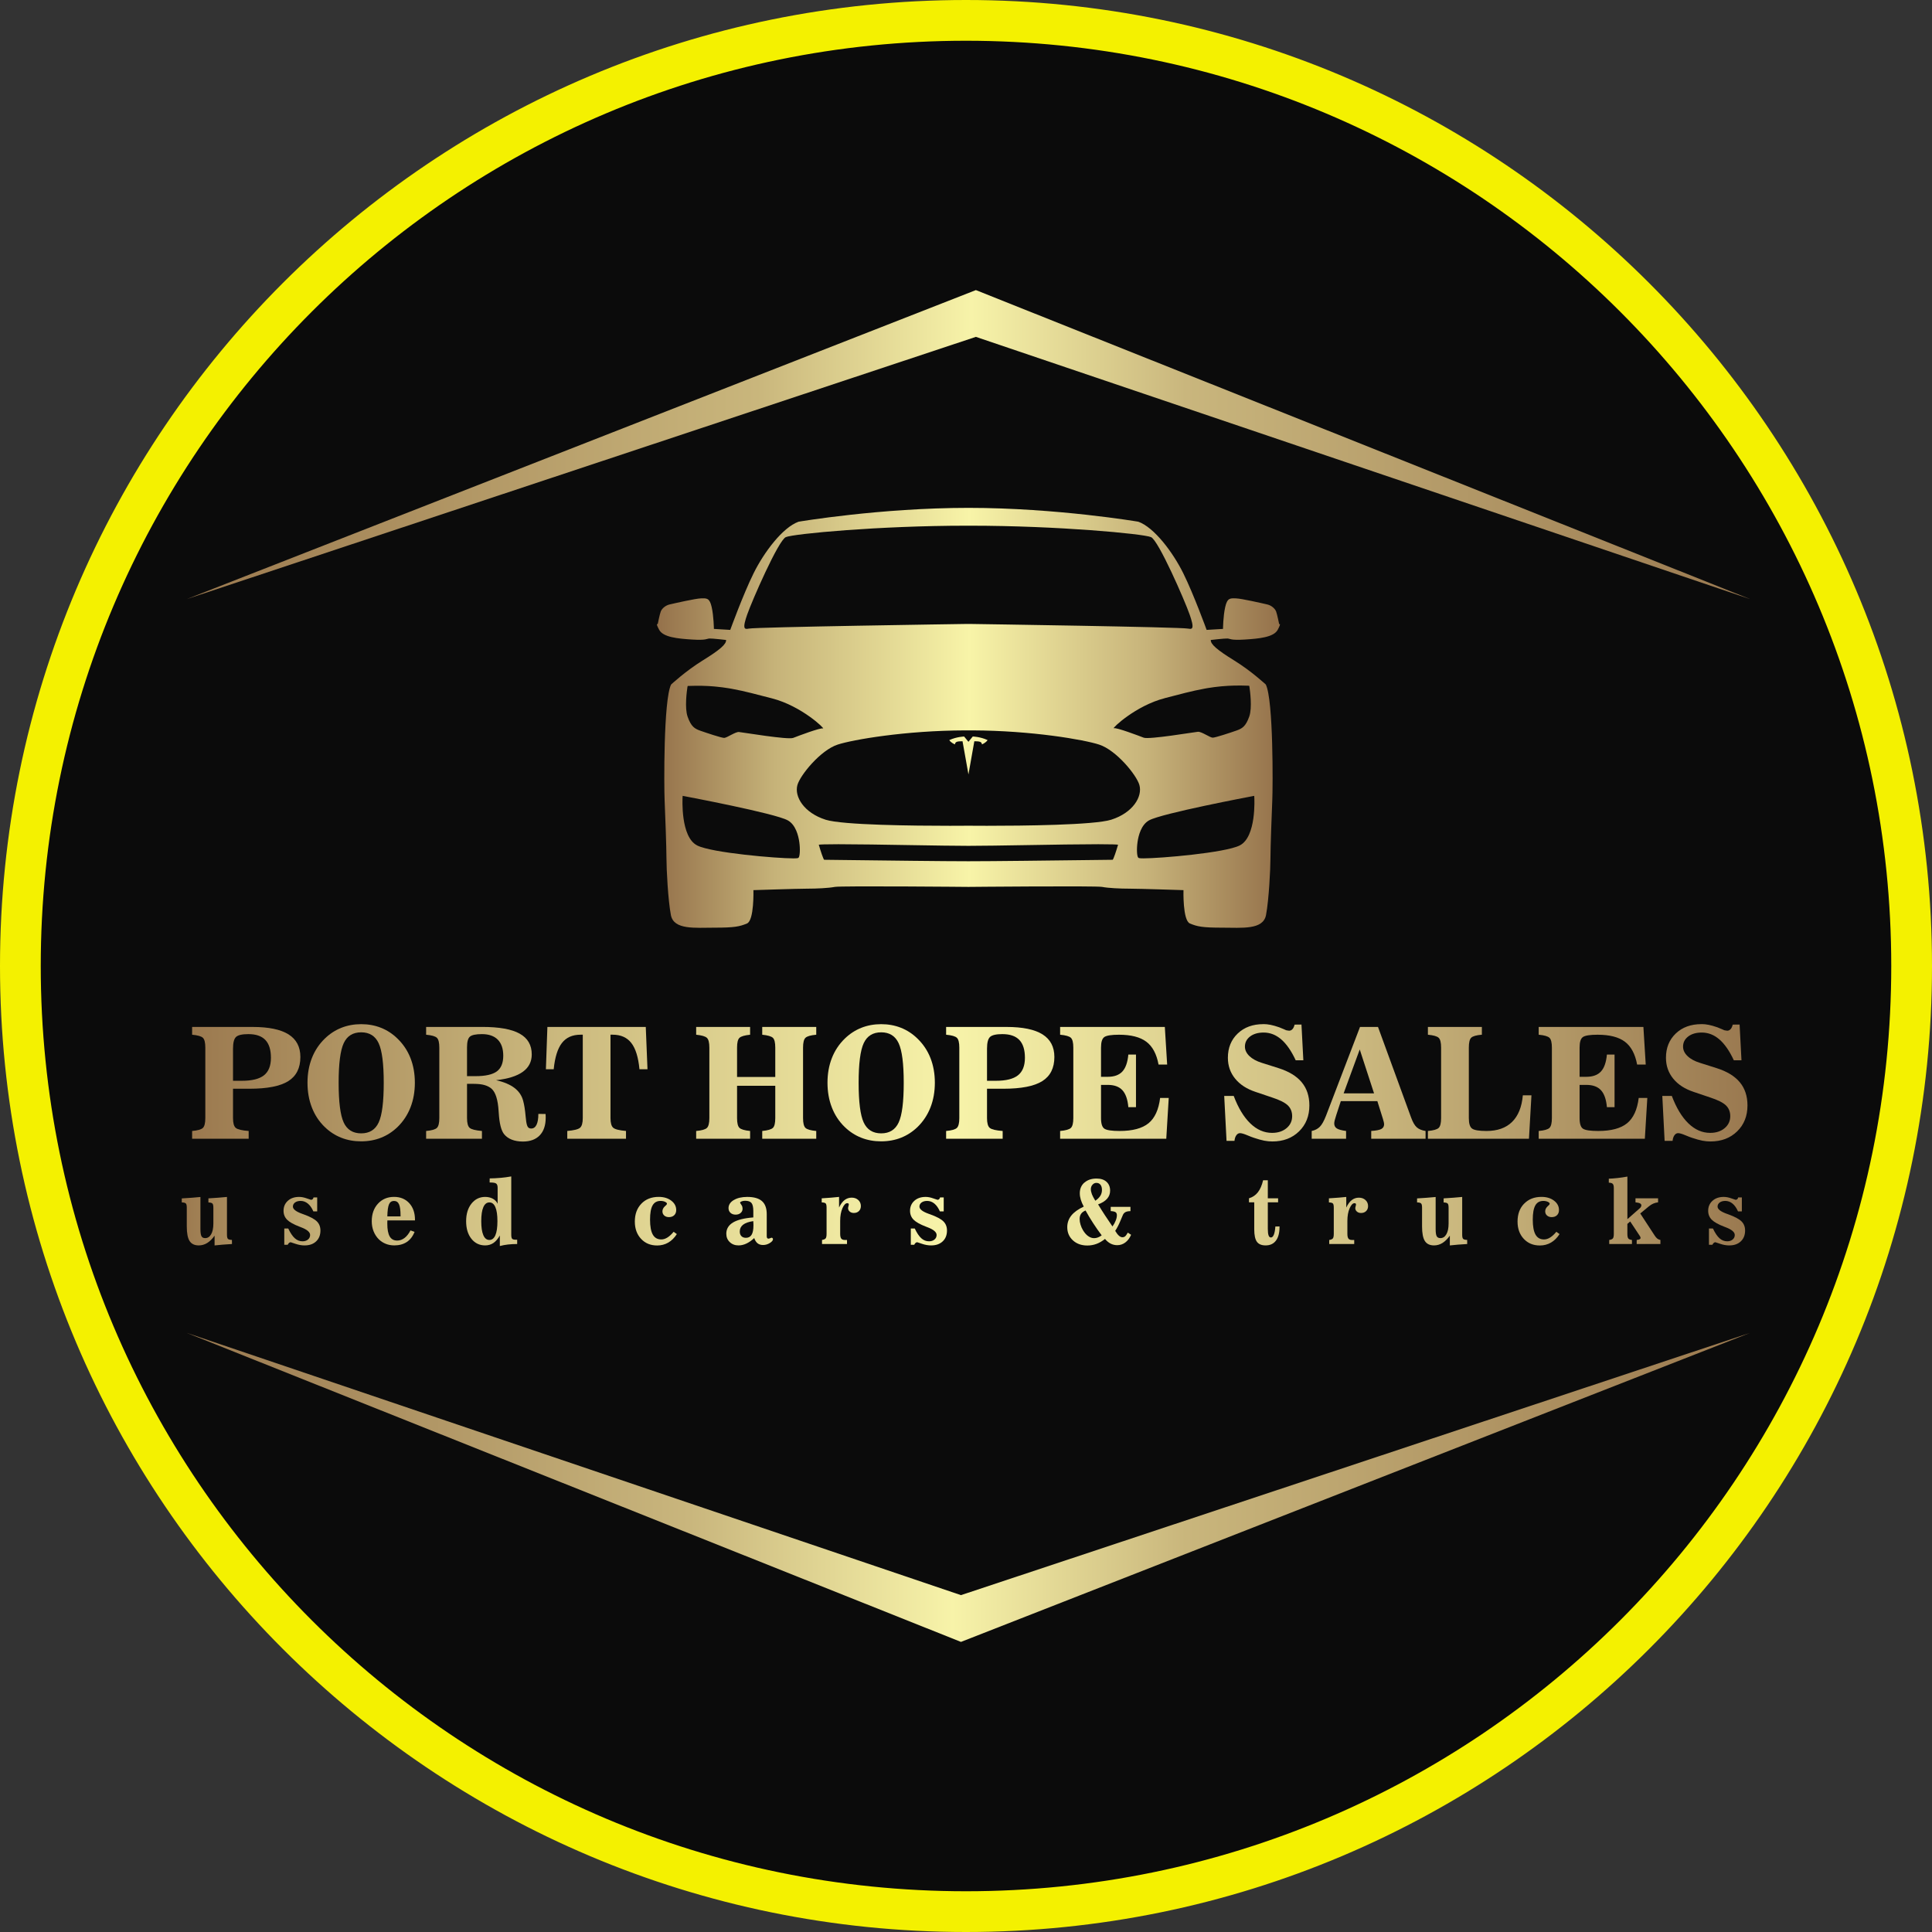 <?xml version="1.0" encoding="UTF-8"?>
<!DOCTYPE svg PUBLIC "-//W3C//DTD SVG 1.1//EN" "http://www.w3.org/Graphics/SVG/1.1/DTD/svg11.dtd">
<!-- Creator: CorelDRAW -->
<svg xmlns="http://www.w3.org/2000/svg" xml:space="preserve" width="33.447mm" height="33.447mm" version="1.1" style="shape-rendering:geometricPrecision; text-rendering:geometricPrecision; image-rendering:optimizeQuality; fill-rule:evenodd; clip-rule:evenodd"
viewBox="0 0 762.96 762.96"
 xmlns:xlink="http://www.w3.org/1999/xlink"
 xmlns:xodm="http://www.corel.com/coreldraw/odm/2003">
 <rect x="0" y="0" width="762.96" height="762.96" fill="#333333" stroke="none"/>
 <defs>
  <style type="text/css">
   <![CDATA[
    .fil3 {fill:#F8F4A8;fill-rule:nonzero}
    .fil0 {fill:#0B0B0B;fill-rule:nonzero}
    .fil1 {fill:#F4F100;fill-rule:nonzero}
    .fil33 {fill:url(#id0)}
    .fil2 {fill:url(#id1)}
    .fil32 {fill:url(#id2)}
    .fil10 {fill:url(#id3)}
    .fil4 {fill:url(#id4)}
    .fil22 {fill:url(#id5)}
    .fil7 {fill:url(#id6)}
    .fil17 {fill:url(#id7)}
    .fil24 {fill:url(#id8)}
    .fil5 {fill:url(#id9)}
    .fil14 {fill:url(#id10)}
    .fil23 {fill:url(#id11)}
    .fil6 {fill:url(#id12)}
    .fil13 {fill:url(#id13)}
    .fil21 {fill:url(#id14)}
    .fil9 {fill:url(#id15)}
    .fil28 {fill:url(#id16)}
    .fil11 {fill:url(#id17)}
    .fil26 {fill:url(#id18)}
    .fil25 {fill:url(#id19)}
    .fil12 {fill:url(#id20)}
    .fil27 {fill:url(#id21)}
    .fil15 {fill:url(#id22)}
    .fil30 {fill:url(#id23)}
    .fil16 {fill:url(#id24)}
    .fil20 {fill:url(#id25)}
    .fil31 {fill:url(#id26)}
    .fil29 {fill:url(#id27)}
    .fil19 {fill:url(#id28)}
    .fil8 {fill:url(#id29)}
    .fil18 {fill:url(#id30)}
   ]]>
  </style>
  <linearGradient id="id0" gradientUnits="userSpaceOnUse" x1="691.13" y1="587.38" x2="73.75" y2="587.38">
   <stop offset="0" style="stop-opacity:1; stop-color:#9B794F"/>
   <stop offset="0.361" style="stop-opacity:1; stop-color:#C9B67C"/>
   <stop offset="0.51" style="stop-opacity:1; stop-color:#F7F3A9"/>
   <stop offset="0.678" style="stop-opacity:1; stop-color:#C9B67D"/>
   <stop offset="1" style="stop-opacity:1; stop-color:#9A7950"/>
  </linearGradient>
  <linearGradient id="id1" gradientUnits="userSpaceOnUse" x1="260.1" y1="283.03" x2="504.77" y2="283.03">
   <stop offset="0" style="stop-opacity:1; stop-color:#95724B"/>
   <stop offset="0.188" style="stop-opacity:1; stop-color:#C6B379"/>
   <stop offset="0.502" style="stop-opacity:1; stop-color:#F8F4A8"/>
   <stop offset="0.788" style="stop-opacity:1; stop-color:#C7B37A"/>
   <stop offset="1" style="stop-opacity:1; stop-color:#95724B"/>
  </linearGradient>
  <linearGradient id="id2" gradientUnits="userSpaceOnUse" x1="73.75" y1="175.58" x2="691.13" y2="175.58">
   <stop offset="0" style="stop-opacity:1; stop-color:#9B794F"/>
   <stop offset="0.365" style="stop-opacity:1; stop-color:#C9B67C"/>
   <stop offset="0.502" style="stop-opacity:1; stop-color:#F7F3A9"/>
   <stop offset="0.639" style="stop-opacity:1; stop-color:#C9B67D"/>
   <stop offset="1" style="stop-opacity:1; stop-color:#9A7950"/>
  </linearGradient>
  <linearGradient id="id3" gradientUnits="userSpaceOnUse" x1="75.86" y1="427.62" x2="690.09" y2="427.62">
   <stop offset="0" style="stop-opacity:1; stop-color:#9B794F"/>
   <stop offset="0.224" style="stop-opacity:1; stop-color:#C9B67C"/>
   <stop offset="0.49" style="stop-opacity:1; stop-color:#F7F3A9"/>
   <stop offset="0.757" style="stop-opacity:1; stop-color:#C9B67D"/>
   <stop offset="1" style="stop-opacity:1; stop-color:#9A7950"/>
  </linearGradient>
  <linearGradient id="id4" gradientUnits="userSpaceOnUse" xlink:href="#id3" x1="75.87" y1="427.62" x2="690.1" y2="427.62">
  </linearGradient>
  <linearGradient id="id5" gradientUnits="userSpaceOnUse" x1="71.79" y1="478.31" x2="689.15" y2="478.31">
   <stop offset="0" style="stop-opacity:1; stop-color:#9B794F"/>
   <stop offset="0.102" style="stop-opacity:1; stop-color:#C9B67C"/>
   <stop offset="0.49" style="stop-opacity:1; stop-color:#F7F3A9"/>
   <stop offset="0.827" style="stop-opacity:1; stop-color:#C9B67D"/>
   <stop offset="1" style="stop-opacity:1; stop-color:#9A7950"/>
  </linearGradient>
  <linearGradient id="id6" gradientUnits="userSpaceOnUse" xlink:href="#id3" x1="75.87" y1="427.62" x2="690.08" y2="427.62">
  </linearGradient>
  <linearGradient id="id7" gradientUnits="userSpaceOnUse" xlink:href="#id5" x1="71.78" y1="478.31" x2="689.16" y2="478.31">
  </linearGradient>
  <linearGradient id="id8" gradientUnits="userSpaceOnUse" xlink:href="#id5" x1="71.8" y1="478.31" x2="689.14" y2="478.31">
  </linearGradient>
  <linearGradient id="id9" gradientUnits="userSpaceOnUse" xlink:href="#id3" x1="75.87" y1="427.62" x2="690.08" y2="427.62">
  </linearGradient>
  <linearGradient id="id10" gradientUnits="userSpaceOnUse" xlink:href="#id3" x1="75.89" y1="427.62" x2="690.08" y2="427.62">
  </linearGradient>
  <linearGradient id="id11" gradientUnits="userSpaceOnUse" xlink:href="#id5" x1="71.77" y1="478.31" x2="689.18" y2="478.31">
  </linearGradient>
  <linearGradient id="id12" gradientUnits="userSpaceOnUse" xlink:href="#id3" x1="75.87" y1="427.62" x2="690.09" y2="427.62">
  </linearGradient>
  <linearGradient id="id13" gradientUnits="userSpaceOnUse" xlink:href="#id3" x1="75.89" y1="427.62" x2="690.07" y2="427.62">
  </linearGradient>
  <linearGradient id="id14" gradientUnits="userSpaceOnUse" xlink:href="#id5" x1="71.77" y1="478.31" x2="689.17" y2="478.31">
  </linearGradient>
  <linearGradient id="id15" gradientUnits="userSpaceOnUse" xlink:href="#id3" x1="75.87" y1="427.62" x2="690.08" y2="427.62">
  </linearGradient>
  <linearGradient id="id16" gradientUnits="userSpaceOnUse" xlink:href="#id5" x1="71.73" y1="478.31" x2="689.17" y2="478.31">
  </linearGradient>
  <linearGradient id="id17" gradientUnits="userSpaceOnUse" xlink:href="#id3" x1="75.85" y1="427.62" x2="690.09" y2="427.62">
  </linearGradient>
  <linearGradient id="id18" gradientUnits="userSpaceOnUse" xlink:href="#id5" x1="71.73" y1="478.31" x2="689.18" y2="478.31">
  </linearGradient>
  <linearGradient id="id19" gradientUnits="userSpaceOnUse" xlink:href="#id5" x1="71.8" y1="478.31" x2="689.15" y2="478.31">
  </linearGradient>
  <linearGradient id="id20" gradientUnits="userSpaceOnUse" xlink:href="#id3" x1="75.86" y1="427.62" x2="690.08" y2="427.62">
  </linearGradient>
  <linearGradient id="id21" gradientUnits="userSpaceOnUse" xlink:href="#id5" x1="71.76" y1="478.31" x2="689.17" y2="478.31">
  </linearGradient>
  <linearGradient id="id22" gradientUnits="userSpaceOnUse" xlink:href="#id3" x1="75.87" y1="427.62" x2="690.08" y2="427.62">
  </linearGradient>
  <linearGradient id="id23" gradientUnits="userSpaceOnUse" xlink:href="#id5" x1="71.8" y1="478.31" x2="689.16" y2="478.31">
  </linearGradient>
  <linearGradient id="id24" gradientUnits="userSpaceOnUse" xlink:href="#id3" x1="75.88" y1="427.62" x2="690.08" y2="427.62">
  </linearGradient>
  <linearGradient id="id25" gradientUnits="userSpaceOnUse" xlink:href="#id5" x1="71.78" y1="478.31" x2="689.17" y2="478.31">
  </linearGradient>
  <linearGradient id="id26" gradientUnits="userSpaceOnUse" xlink:href="#id5" x1="71.81" y1="478.31" x2="689.16" y2="478.31">
  </linearGradient>
  <linearGradient id="id27" gradientUnits="userSpaceOnUse" xlink:href="#id5" x1="71.76" y1="478.31" x2="689.16" y2="478.31">
  </linearGradient>
  <linearGradient id="id28" gradientUnits="userSpaceOnUse" xlink:href="#id5" x1="71.78" y1="478.31" x2="689.19" y2="478.31">
  </linearGradient>
  <linearGradient id="id29" gradientUnits="userSpaceOnUse" xlink:href="#id3" x1="75.87" y1="427.62" x2="690.09" y2="427.62">
  </linearGradient>
  <linearGradient id="id30" gradientUnits="userSpaceOnUse" xlink:href="#id5" x1="71.78" y1="478.31" x2="689.17" y2="478.31">
  </linearGradient>
 </defs>
 <g id="Layer_x0020_1">
  <path class="fil0" d="M381.48 8.05c206.24,0 373.43,167.19 373.43,373.43 0,206.24 -167.19,373.43 -373.43,373.43 -206.24,0 -373.43,-167.19 -373.43,-373.43 0,-206.24 167.19,-373.43 373.43,-373.43z"/>
  <path class="fil1" d="M381.48 0c105.34,0 200.71,42.7 269.74,111.73 69.03,69.03 111.74,164.41 111.74,269.75 0,105.34 -42.7,200.71 -111.74,269.74 -69.03,69.03 -164.4,111.74 -269.74,111.74 -105.34,0 -200.71,-42.7 -269.75,-111.74 -69.03,-69.03 -111.73,-164.4 -111.73,-269.74 0,-105.34 42.7,-200.71 111.73,-269.75 69.03,-69.03 164.41,-111.73 269.75,-111.73zm258.37 123.11c-66.12,-66.12 -157.47,-107.02 -258.37,-107.02 -100.9,0 -192.25,40.9 -258.37,107.02 -66.12,66.12 -107.02,157.47 -107.02,258.37 0,100.9 40.9,192.25 107.02,258.37 66.12,66.12 157.47,107.02 258.37,107.02 100.9,0 192.25,-40.9 258.37,-107.02 66.12,-66.12 107.02,-157.47 107.02,-258.37 0,-100.9 -40.9,-192.25 -107.02,-258.37z"/>
  <g id="_2052982973344">
   <path class="fil2" d="M315.34 206.03c-6.29,2.27 -13.63,12.06 -17.74,20.36 -4.11,8.3 -9.22,22.36 -9.22,22.36l-6.46 -0.39c0,0 -0.05,-4.98 -0.88,-8.65 -0.83,-3.67 -2.01,-3.45 -4.19,-3.41 -2.18,0.04 -10.7,2.01 -12.41,2.4 -1.7,0.39 -3.06,1.66 -3.49,2.75 -0.44,1.09 -1.22,5.07 -1.22,5.07 0,0 -1,-0.79 0.57,2.18 1.57,2.97 7.4,3.51 13.05,3.86 5.65,0.35 5.71,-0.35 6.81,-0.41 1.11,-0.06 6.58,0.58 6.58,0.58 0.12,1.69 -2.56,3.96 -9.26,8.1 -6.7,4.14 -12.46,9.49 -12.46,9.49 -3.03,6.06 -2.79,40.54 -2.56,45.66 0.23,5.13 0.73,18.9 0.73,23.01 0,4.11 0.61,16.43 1.75,22.37 1.14,5.94 9.52,4.98 17.3,4.98 7.78,0 9.87,-0.44 12.76,-1.66 2.88,-1.22 2.53,-13.16 2.53,-13.16 0,0 17.36,-0.58 21.2,-0.58 3.84,0 8.5,-0.23 10.95,-0.7 2.45,-0.47 52.77,0 52.77,0 0,0 50.32,-0.47 52.77,0 2.45,0.47 7.11,0.7 10.95,0.7 3.85,0 21.2,0.58 21.2,0.58 0,0 -0.35,11.94 2.53,13.16 2.88,1.22 4.98,1.66 12.76,1.66 7.77,0 16.16,0.96 17.3,-4.98 1.14,-5.94 1.75,-18.26 1.75,-22.37 0,-4.11 0.5,-17.88 0.73,-23.01 0.23,-5.12 0.47,-39.6 -2.56,-45.66 0,0 -5.77,-5.36 -12.47,-9.49 -6.7,-4.14 -9.38,-6.41 -9.26,-8.1 0,0 5.48,-0.64 6.58,-0.58 1.11,0.06 1.17,0.76 6.81,0.41 5.65,-0.35 11.48,-0.89 13.05,-3.86 1.57,-2.97 0.57,-2.18 0.57,-2.18 0,0 -0.79,-3.98 -1.22,-5.07 -0.44,-1.09 -1.79,-2.36 -3.49,-2.75 -1.7,-0.39 -10.22,-2.36 -12.41,-2.4 -2.18,-0.05 -3.36,-0.26 -4.19,3.41 -0.83,3.67 -0.87,8.65 -0.87,8.65l-6.47 0.39c0,0 -5.11,-14.07 -9.22,-22.36 -4.11,-8.3 -11.45,-18.08 -17.74,-20.36 0,0 -32.15,-5.47 -67.1,-5.47 -34.95,0 -67.1,5.47 -67.1,5.47zm-21.22 42.01c-0.53,-0.75 0.17,-3.1 0.93,-5.29 1.86,-5.37 12.32,-29.36 15.28,-30.64 3.02,-1.31 36.82,-4.51 71.39,-4.51l1.43 0c34.58,0 68.37,3.2 71.4,4.51 2.96,1.28 13.42,25.27 15.27,30.64 0.76,2.19 1.47,4.54 0.93,5.29 -0.09,0.13 -0.27,0.3 -0.78,0.3 -0.22,0 -0.49,-0.04 -0.8,-0.1 -2.82,-0.62 -82.62,-1.79 -86.03,-1.84l-1.44 0c-3.4,0.05 -83.2,1.22 -86.02,1.84 -0.3,0.07 -0.57,0.1 -0.8,0.1 -0.51,0 -0.68,-0.17 -0.78,-0.3zm165.9 27.65c5.81,-1.5 10.68,-2.84 15.77,-3.76l1.25 -0.22c1.69,-0.28 3.41,-0.5 5.21,-0.67l0.48 -0.04c3.08,-0.27 6.39,-0.36 10.13,-0.21 0.14,-0.01 0.29,-0.01 0.43,-0l0.11 0.36c0.24,1.58 1.17,8.31 -0.05,11.79 -1.4,3.95 -2.8,4.77 -5.12,5.58 -2.33,0.82 -8.27,2.79 -9.32,2.79 -1.05,0 -4.43,-2.45 -5.83,-2.33 -1.4,0.12 -19.34,3.15 -21.43,2.33 -2.1,-0.81 -10.72,-4.07 -11.77,-3.73 -0.02,0.01 -0.04,0.01 -0.05,0.01 -0.65,0 8.65,-8.92 20.2,-11.89zm-177.87 -4.59l0.48 0.04c1.8,0.17 3.52,0.39 5.21,0.67l1.25 0.22c5.09,0.92 9.96,2.27 15.77,3.76 11.77,3.03 21.2,12.23 20.15,11.88 -1.05,-0.35 -9.67,2.91 -11.77,3.73 -2.1,0.82 -20.04,-2.21 -21.43,-2.33 -1.4,-0.12 -4.78,2.33 -5.83,2.33 -1.05,0 -6.99,-1.98 -9.32,-2.8 -2.33,-0.81 -3.73,-1.63 -5.12,-5.58 -1.23,-3.47 -0.3,-10.21 -0.06,-11.79l0.11 -0.35c0.14,-0 0.28,-0 0.42,0 3.74,-0.14 7.05,-0.06 10.13,0.21zm43.86 52.6c-8.56,-2.74 -12.37,-9.11 -11.11,-13.68 1.08,-3.9 9.11,-13.75 15.88,-15.97 5.94,-1.95 26.74,-5.56 50.37,-5.62l0 -0 0.31 0 0.25 0 1.43 0 0.08 0 0.78 0 0 0c23.51,0.08 44.16,3.68 50.08,5.62 6.77,2.21 14.8,12.07 15.88,15.97 1.27,4.57 -2.54,10.94 -11.11,13.68 -6.71,2.15 -35.36,2.41 -49.1,2.41 -4.1,0 -6.87,-0.03 -7.33,-0.03 -0.46,0 -3.23,0.03 -7.33,0.03 -13.73,0 -42.39,-0.26 -49.1,-2.41zm123.51 15.01c-0.56,-0.55 -0.7,-3.47 -0.29,-6.24 0.35,-2.45 1.42,-6.8 4.57,-8.52 5.12,-2.79 39.64,-9.31 41.11,-9.59l0.39 -0.07 0.03 0.39c0.04,0.65 0.87,15.88 -5.78,19.2 -5.84,2.92 -31.44,5.09 -37.94,5.09 -1.81,0 -1.95,-0.14 -2.07,-0.26zm-174.18 -4.83c-6.65,-3.32 -5.82,-18.56 -5.78,-19.2l0.02 -0.39 0.39 0.07c1.46,0.28 35.99,6.8 41.1,9.59 3.16,1.72 4.22,6.08 4.57,8.53 0.4,2.77 0.26,5.68 -0.29,6.24 -0.05,0.06 -0.12,0.12 -0.4,0.17 -0.28,0.05 -0.77,0.09 -1.67,0.09 -6.51,0 -32.1,-2.17 -37.94,-5.09zm130.06 -0.14c10.4,-0.17 21.15,-0.35 28.34,-0.35 5.37,0 7.2,0.1 7.79,0.19 -0.77,2.66 -1.73,5.49 -2.11,5.95l-0 0c-0.67,0 -4.62,0.05 -10.09,0.12 -13.83,0.17 -36.98,0.46 -46.9,0.46 -9.92,0 -33.07,-0.29 -46.91,-0.46 -5.46,-0.07 -9.4,-0.12 -10.07,-0.12l-0 0c-0.38,-0.47 -1.34,-3.29 -2.11,-5.95 0.59,-0.09 2.42,-0.19 7.79,-0.19 7.19,0 17.95,0.18 28.35,0.35 9.17,0.15 17.84,0.29 22.96,0.29 5.12,0 13.79,-0.14 22.97,-0.29z"/>
   <path class="fil3" d="M382.44 292.94l1.71 -2.09c0,0 2.93,0.06 5.86,1.42 -0.75,1.13 -2.23,1.69 -2.23,1.69 -0.1,-0.99 -0.8,-1.24 -3.01,-1.24l-2.32 13.11 -2.34 -13.11c-2.2,0 -2.89,0.24 -3,1.24 0,0 -1.49,-0.55 -2.23,-1.68 2.92,-1.36 5.86,-1.42 5.86,-1.42l1.71 2.09z"/>
   <path class="fil4" d="M99.71 405.54l-23.84 0 0 3.08c2.19,0.2 3.6,0.6 4.25,1.21 0.64,0.61 0.96,1.9 0.96,3.87l0 27.84c0,1.97 -0.32,3.26 -0.96,3.88 -0.64,0.61 -2.06,1.02 -4.25,1.21l0 3.07 22.33 0 0 -3.07c-2.66,-0.2 -4.36,-0.6 -5.09,-1.21 -0.73,-0.61 -1.09,-1.9 -1.09,-3.88l0 -11.59 6.48 0c7.04,0 12.15,-1 15.34,-3 3.18,-2 4.78,-5.18 4.78,-9.54 0,-3.98 -1.56,-6.96 -4.67,-8.92 -3.12,-1.96 -7.86,-2.94 -14.23,-2.94zm-7.69 8.61c0,-2.37 0.4,-3.92 1.2,-4.66 0.8,-0.74 2.42,-1.11 4.87,-1.11 3,0 5.23,0.77 6.7,2.31 1.47,1.54 2.2,3.88 2.2,7.04 0,3.15 -0.91,5.46 -2.74,6.91 -1.82,1.45 -4.73,2.17 -8.71,2.17l-3.52 0 0 -12.66z"/>
   <path class="fil5" d="M134.81 405.88c-2.42,0.96 -4.6,2.38 -6.55,4.27 -2.25,2.19 -3.95,4.75 -5.1,7.69 -1.15,2.94 -1.73,6.18 -1.73,9.73 0,3.57 0.58,6.83 1.73,9.79 1.15,2.96 2.83,5.51 5.04,7.66 1.95,1.9 4.14,3.32 6.55,4.27 2.42,0.96 5.04,1.43 7.88,1.43 2.82,0 5.44,-0.48 7.85,-1.43 2.42,-0.96 4.6,-2.38 6.55,-4.27 2.23,-2.19 3.92,-4.76 5.07,-7.7 1.15,-2.95 1.73,-6.2 1.73,-9.75 0,-3.55 -0.58,-6.8 -1.73,-9.73 -1.15,-2.94 -2.87,-5.5 -5.13,-7.69 -1.93,-1.89 -4.11,-3.32 -6.52,-4.27 -2.41,-0.96 -5.02,-1.43 -7.82,-1.43 -2.8,0 -5.41,0.48 -7.82,1.43zm0.92 37.39c-1.33,-2.87 -2,-8.1 -2,-15.69 0,-7.53 0.67,-12.74 2,-15.61 1.33,-2.87 3.63,-4.3 6.91,-4.3 3.25,0 5.55,1.43 6.89,4.3 1.34,2.87 2.01,8.07 2.01,15.61 0,7.59 -0.66,12.82 -2,15.69 -1.33,2.87 -3.63,4.3 -6.91,4.3 -3.27,0 -5.58,-1.44 -6.91,-4.3z"/>
   <path class="fil6" d="M168.28 405.54l0 3.08c2.19,0.2 3.6,0.6 4.25,1.21 0.64,0.61 0.96,1.9 0.96,3.87l0 27.84c0,1.97 -0.32,3.26 -0.96,3.88 -0.64,0.61 -2.06,1.02 -4.25,1.21l0 3.07 22.04 0 0 -3.07c-2.54,-0.22 -4.16,-0.63 -4.85,-1.23 -0.69,-0.6 -1.04,-1.89 -1.04,-3.86l0 -13.52 2.66 0c1.72,0 3.14,0.16 4.27,0.49 1.13,0.33 2.08,0.82 2.82,1.49 1.54,1.42 2.45,4.33 2.72,8.73 0.02,0.2 0.04,0.47 0.06,0.8 0.25,4.1 0.95,6.87 2.07,8.31 0.77,0.97 1.78,1.7 3.03,2.2 1.25,0.5 2.73,0.76 4.42,0.76 2.88,0 5.1,-0.82 6.67,-2.45 1.57,-1.64 2.35,-3.97 2.35,-7.01 0,-0.39 -0,-0.69 -0.02,-0.89 -0.01,-0.2 -0.02,-0.37 -0.04,-0.53l-2.84 -0.03c0,1.87 -0.24,3.3 -0.72,4.29 -0.48,0.99 -1.18,1.48 -2.09,1.48 -0.57,0 -1,-0.18 -1.29,-0.55 -0.29,-0.36 -0.52,-1.09 -0.69,-2.17 -0.06,-0.42 -0.14,-1.12 -0.24,-2.1 -0.22,-2.52 -0.54,-4.57 -0.98,-6.15 -0.53,-2.03 -1.67,-3.72 -3.43,-5.06 -1.76,-1.34 -4.17,-2.36 -7.25,-3.05 4.71,-0.53 8.24,-1.64 10.57,-3.33 2.34,-1.69 3.51,-3.97 3.51,-6.85 0,-3.7 -1.59,-6.44 -4.78,-8.21 -3.18,-1.77 -8.1,-2.65 -14.75,-2.65l-22.21 0zm16.15 8.05c0,-2.13 0.37,-3.53 1.12,-4.2 0.75,-0.67 2.34,-1.01 4.76,-1.01 2.74,0 4.83,0.73 6.27,2.19 1.44,1.46 2.16,3.58 2.16,6.36 0,2.86 -0.85,4.92 -2.54,6.17 -1.69,1.25 -4.51,1.88 -8.43,1.88l-3.34 0 0 -11.39z"/>
   <path class="fil7" d="M255.01 405.54l-38.84 0 -0.59 16.71 3.08 0c0.47,-4.73 1.56,-8.19 3.25,-10.37 1.69,-2.18 4.15,-3.27 7.37,-3.27l0.86 0 0 32.92c0,1.93 -0.36,3.21 -1.08,3.83 -0.72,0.62 -2.4,1.04 -5.04,1.26l0 3.07 23.19 0 0 -3.07c-2.64,-0.22 -4.32,-0.64 -5.04,-1.26 -0.72,-0.62 -1.08,-1.9 -1.08,-3.83l0 -32.92 0.86 0c3.21,0 5.67,1.09 7.36,3.27 1.7,2.18 2.77,5.64 3.22,10.37l3.17 0 -0.68 -16.71z"/>
   <path class="fil8" d="M322.34 449.7l0 -3.07c-2.19,-0.2 -3.6,-0.6 -4.25,-1.21 -0.64,-0.61 -0.96,-1.9 -0.96,-3.88l0 -27.84c0,-1.97 0.32,-3.26 0.96,-3.87 0.64,-0.61 2.06,-1.02 4.25,-1.21l0 -3.08 -21.33 0 0 3.08c2.19,0.22 3.6,0.63 4.22,1.23 0.62,0.6 0.93,1.89 0.93,3.86l0 11.6 -15.09 0 0 -11.6c0,-1.97 0.31,-3.26 0.95,-3.86 0.63,-0.6 2.03,-1.01 4.2,-1.23l0 -3.08 -21.3 0 0 3.08c2.19,0.22 3.6,0.63 4.25,1.24 0.64,0.61 0.96,1.89 0.96,3.84l0 27.84c0,1.97 -0.32,3.26 -0.96,3.88 -0.64,0.61 -2.06,1.02 -4.25,1.21l0 3.07 21.3 0 0 -3.07c-2.17,-0.22 -3.57,-0.63 -4.2,-1.23 -0.63,-0.6 -0.95,-1.89 -0.95,-3.86l0 -12.75 15.09 0 0 12.75c0,1.97 -0.31,3.26 -0.93,3.86 -0.62,0.6 -2.03,1.01 -4.22,1.23l0 3.07 21.33 0z"/>
   <path class="fil9" d="M340.16 405.88c-2.42,0.96 -4.6,2.38 -6.55,4.27 -2.25,2.19 -3.95,4.75 -5.1,7.69 -1.15,2.94 -1.73,6.18 -1.73,9.73 0,3.57 0.58,6.83 1.73,9.79 1.15,2.96 2.83,5.51 5.04,7.66 1.95,1.9 4.14,3.32 6.55,4.27 2.42,0.96 5.04,1.43 7.88,1.43 2.82,0 5.44,-0.48 7.85,-1.43 2.42,-0.96 4.6,-2.38 6.55,-4.27 2.23,-2.19 3.92,-4.76 5.07,-7.7 1.15,-2.95 1.73,-6.2 1.73,-9.75 0,-3.55 -0.58,-6.8 -1.73,-9.73 -1.15,-2.94 -2.87,-5.5 -5.13,-7.69 -1.93,-1.89 -4.11,-3.32 -6.52,-4.27 -2.42,-0.96 -5.03,-1.43 -7.82,-1.43 -2.8,0 -5.41,0.48 -7.82,1.43zm0.92 37.39c-1.33,-2.87 -2,-8.1 -2,-15.69 0,-7.53 0.67,-12.74 2,-15.61 1.33,-2.87 3.63,-4.3 6.91,-4.3 3.26,0 5.55,1.43 6.89,4.3 1.34,2.87 2.01,8.07 2.01,15.61 0,7.59 -0.66,12.82 -2,15.69 -1.33,2.87 -3.63,4.3 -6.9,4.3 -3.27,0 -5.58,-1.44 -6.91,-4.3z"/>
   <path class="fil10" d="M397.47 405.54l-23.84 0 0 3.08c2.19,0.2 3.6,0.6 4.25,1.21 0.64,0.61 0.96,1.9 0.96,3.87l0 27.84c0,1.97 -0.32,3.26 -0.96,3.88 -0.64,0.61 -2.06,1.02 -4.25,1.21l0 3.07 22.33 0 0 -3.07c-2.66,-0.2 -4.36,-0.6 -5.09,-1.21 -0.73,-0.61 -1.09,-1.9 -1.09,-3.88l0 -11.59 6.48 0c7.04,0 12.15,-1 15.34,-3 3.18,-2 4.78,-5.18 4.78,-9.54 0,-3.98 -1.56,-6.96 -4.67,-8.92 -3.12,-1.96 -7.86,-2.94 -14.23,-2.94zm-7.69 8.61c0,-2.37 0.4,-3.92 1.2,-4.66 0.8,-0.74 2.42,-1.11 4.87,-1.11 3,0 5.23,0.77 6.7,2.31 1.47,1.54 2.2,3.88 2.2,7.04 0,3.15 -0.91,5.46 -2.74,6.91 -1.82,1.45 -4.73,2.17 -8.71,2.17l-3.52 0 0 -12.66z"/>
   <path class="fil11" d="M460 405.54l-41.35 0 0 3.08c2.19,0.2 3.6,0.6 4.25,1.21 0.64,0.61 0.96,1.9 0.96,3.87l0 27.84c0,1.97 -0.32,3.26 -0.96,3.88 -0.64,0.61 -2.06,1.02 -4.25,1.21l0 3.07 41.92 0 0.97 -16.12 -3.4 0c-0.57,4.63 -2.1,7.97 -4.58,10 -2.49,2.03 -6.29,3.05 -11.42,3.05 -3.1,0 -5.09,-0.3 -5.99,-0.89 -0.9,-0.59 -1.35,-1.99 -1.35,-4.2l0 -13.11 2.66 0c2.56,0 4.49,0.7 5.78,2.1 1.29,1.4 2.08,3.63 2.35,6.69l3.02 0 0 -20.77 -3.02 0c-0.28,3.06 -1.06,5.29 -2.35,6.69 -1.29,1.4 -3.22,2.1 -5.78,2.1l-2.66 0 0 -11.54c0,-2.19 0.44,-3.58 1.33,-4.18 0.89,-0.6 2.81,-0.9 5.77,-0.9 4.75,0 8.35,0.92 10.8,2.77 2.45,1.84 4.05,4.85 4.82,9.01l3.4 0 -0.92 -14.85z"/>
   <path class="fil12" d="M498.94 404.44l-0.04 0c-4.16,0 -7.53,1.23 -10.12,3.7 -2.58,2.46 -3.88,5.66 -3.88,9.58 0,3.15 0.96,5.91 2.87,8.25 1.91,2.35 4.61,4.09 8.1,5.24l6.48 2.19c2.98,0.97 5.04,2 6.2,3.1 1.15,1.11 1.73,2.54 1.73,4.29 0,1.91 -0.74,3.49 -2.22,4.73 -1.48,1.24 -3.38,1.86 -5.71,1.86 -3.13,0 -6,-1.24 -8.58,-3.73 -2.58,-2.49 -4.77,-6.1 -6.57,-10.86l-3.75 0 0.92 17.75 3.13 0c0.1,-0.93 0.34,-1.67 0.74,-2.22 0.39,-0.55 0.88,-0.83 1.45,-0.83 0.59,0 1.51,0.26 2.75,0.78 1.24,0.52 2.15,0.87 2.72,1.05 1.64,0.55 3,0.93 4.1,1.14 1.09,0.21 2.16,0.31 3.21,0.31 4.3,0 7.81,-1.33 10.53,-3.98 2.72,-2.65 4.08,-6.07 4.08,-10.25 0,-3.67 -1.01,-6.72 -3.02,-9.14 -2.01,-2.43 -5.07,-4.29 -9.17,-5.59l-6.54 -2.07c-2.11,-0.65 -3.75,-1.54 -4.94,-2.68 -1.18,-1.13 -1.78,-2.38 -1.78,-3.74 0,-1.64 0.68,-2.97 2.04,-4.01 1.36,-1.04 3.15,-1.55 5.35,-1.55 2.55,0 4.86,0.9 6.95,2.71 2.09,1.8 3.99,4.55 5.71,8.24l3.02 0 -0.74 -14.11 -2.72 0.03c-0.18,0.77 -0.45,1.36 -0.83,1.78 -0.37,0.41 -0.82,0.62 -1.33,0.62 -0.18,0 -0.4,-0.03 -0.65,-0.09 -0.26,-0.06 -0.43,-0.09 -0.5,-0.09 -0.04,0 -0.36,-0.14 -0.95,-0.42 -0.59,-0.27 -1.2,-0.52 -1.8,-0.74 -1.3,-0.46 -2.45,-0.78 -3.45,-0.98 -0.98,-0.19 -1.92,-0.29 -2.81,-0.29z"/>
   <path class="fil13" d="M562.97 449.7l0 -3.07c-1.5,-0.24 -2.66,-0.72 -3.48,-1.45 -0.82,-0.73 -1.56,-2.01 -2.23,-3.85l-13.08 -35.79 -7.1 0 -13.43 35.08c-0.81,2.07 -1.62,3.52 -2.44,4.35 -0.82,0.83 -1.89,1.38 -3.21,1.66l0 3.07 13.58 0 0 -3.07c-1.77,-0.24 -3,-0.57 -3.67,-1.01 -0.67,-0.43 -1.01,-1.09 -1.01,-1.98 0,-0.61 0.25,-1.64 0.74,-3.08l0.06 -0.21 1.8 -5.5 14.43 0 2.19 6.98c0,0.02 0.02,0.09 0.06,0.21 0.28,0.91 0.42,1.54 0.42,1.89 0,0.89 -0.37,1.53 -1.11,1.92 -0.74,0.4 -2.06,0.65 -3.98,0.77l0 3.07 21.45 0zm-26 -35.26l5.65 17.33 -12.01 0 6.36 -17.33z"/>
   <path class="fil14" d="M585.19 405.54l-21.3 0 0 3.08c2.19,0.2 3.6,0.6 4.25,1.21 0.64,0.61 0.96,1.9 0.96,3.87l0 27.84c0,1.97 -0.32,3.26 -0.96,3.88 -0.64,0.61 -2.06,1.02 -4.25,1.21l0 3.07 39.91 0 0.98 -17.16 -3.4 0c-0.41,4.64 -1.83,8.14 -4.26,10.52 -2.42,2.38 -5.79,3.57 -10.09,3.57 -2.9,0 -4.79,-0.31 -5.66,-0.92 -0.88,-0.61 -1.32,-2 -1.32,-4.17l0 -27.84c0,-2.01 0.32,-3.32 0.96,-3.92 0.64,-0.6 2.03,-0.99 4.19,-1.17l0 -3.08z"/>
   <path class="fil15" d="M648.99 405.54l-41.35 0 0 3.08c2.19,0.2 3.6,0.6 4.25,1.21 0.64,0.61 0.96,1.9 0.96,3.87l0 27.84c0,1.97 -0.32,3.26 -0.96,3.88 -0.64,0.61 -2.06,1.02 -4.25,1.21l0 3.07 41.92 0 0.98 -16.12 -3.4 0c-0.57,4.63 -2.1,7.97 -4.59,10 -2.49,2.03 -6.29,3.05 -11.42,3.05 -3.1,0 -5.09,-0.3 -5.99,-0.89 -0.9,-0.59 -1.35,-1.99 -1.35,-4.2l0 -13.11 2.66 0c2.56,0 4.49,0.7 5.78,2.1 1.29,1.4 2.08,3.63 2.35,6.69l3.02 0 0 -20.77 -3.02 0c-0.28,3.06 -1.06,5.29 -2.35,6.69 -1.29,1.4 -3.22,2.1 -5.78,2.1l-2.66 0 0 -11.54c0,-2.19 0.44,-3.58 1.33,-4.18 0.89,-0.6 2.81,-0.9 5.77,-0.9 4.75,0 8.35,0.92 10.8,2.77 2.44,1.84 4.05,4.85 4.82,9.01l3.4 0 -0.92 -14.85z"/>
   <path class="fil16" d="M671.93 404.44l-0.04 0c-4.16,0 -7.54,1.23 -10.12,3.7 -2.58,2.46 -3.87,5.66 -3.87,9.58 0,3.15 0.96,5.91 2.87,8.25 1.91,2.35 4.62,4.09 8.11,5.24l6.48 2.19c2.97,0.97 5.04,2 6.2,3.1 1.15,1.11 1.73,2.54 1.73,4.29 0,1.91 -0.74,3.49 -2.22,4.73 -1.48,1.24 -3.38,1.86 -5.71,1.86 -3.14,0 -5.99,-1.24 -8.58,-3.73 -2.58,-2.49 -4.77,-6.1 -6.57,-10.86l-3.75 0 0.91 17.75 3.14 0c0.1,-0.93 0.34,-1.67 0.74,-2.22 0.39,-0.55 0.88,-0.83 1.45,-0.83 0.59,0 1.51,0.26 2.75,0.78 1.24,0.52 2.15,0.87 2.72,1.05 1.64,0.55 3,0.93 4.1,1.14 1.09,0.21 2.16,0.31 3.21,0.31 4.3,0 7.81,-1.33 10.53,-3.98 2.72,-2.65 4.08,-6.07 4.08,-10.25 0,-3.67 -1.01,-6.72 -3.02,-9.14 -2.01,-2.43 -5.07,-4.29 -9.17,-5.59l-6.54 -2.07c-2.11,-0.65 -3.76,-1.54 -4.94,-2.68 -1.18,-1.13 -1.77,-2.38 -1.77,-3.74 0,-1.64 0.68,-2.97 2.04,-4.01 1.36,-1.04 3.15,-1.55 5.35,-1.55 2.55,0 4.86,0.9 6.95,2.71 2.09,1.8 3.99,4.55 5.71,8.24l3.02 0 -0.74 -14.11 -2.72 0.03c-0.18,0.77 -0.45,1.36 -0.83,1.78 -0.38,0.41 -0.82,0.62 -1.33,0.62 -0.18,0 -0.39,-0.03 -0.65,-0.09 -0.26,-0.06 -0.42,-0.09 -0.5,-0.09 -0.04,0 -0.36,-0.14 -0.95,-0.42 -0.59,-0.27 -1.2,-0.52 -1.8,-0.74 -1.3,-0.46 -2.45,-0.78 -3.45,-0.98 -0.98,-0.19 -1.92,-0.29 -2.81,-0.29z"/>
   <path class="fil17" d="M71.78 473.22l0 1.62c0.82,0.02 1.36,0.16 1.61,0.42 0.25,0.25 0.37,0.81 0.37,1.67l0 7.37c0,2.69 0.37,4.62 1.11,5.78 0.74,1.16 1.95,1.74 3.63,1.74 1.18,0 2.29,-0.32 3.33,-0.96 1.04,-0.64 2.01,-1.61 2.91,-2.89l0 3.86c1,-0.11 2.06,-0.22 3.19,-0.31 1.12,-0.09 2.34,-0.17 3.68,-0.25l-0.02 -1.62c-0.81,-0.02 -1.34,-0.16 -1.59,-0.42 -0.25,-0.25 -0.37,-0.81 -0.37,-1.66l0 -14.89c-1.12,0.11 -2.27,0.21 -3.47,0.3 -1.2,0.09 -2.49,0.18 -3.86,0.26l0 1.62c0.81,0.02 1.34,0.16 1.59,0.42 0.25,0.25 0.37,0.81 0.37,1.67l0 6.24c0,1.79 -0.29,3.2 -0.87,4.22 -0.58,1.02 -1.37,1.53 -2.37,1.53 -0.7,0 -1.19,-0.25 -1.46,-0.76 -0.27,-0.51 -0.41,-1.45 -0.41,-2.84l0 -12.64c-1.1,0.11 -2.26,0.21 -3.46,0.3 -1.2,0.09 -2.49,0.18 -3.88,0.26z"/>
   <path class="fil18" d="M120.27 491.82l0.05 0c1.89,0 3.4,-0.53 4.53,-1.6 1.13,-1.07 1.69,-2.49 1.69,-4.29 0,-1.45 -0.47,-2.65 -1.4,-3.58 -0.94,-0.94 -2.67,-1.87 -5.21,-2.79 -0.15,-0.05 -0.36,-0.13 -0.64,-0.23 -2.41,-0.87 -3.62,-1.81 -3.62,-2.84 0,-0.66 0.28,-1.2 0.84,-1.62 0.56,-0.41 1.29,-0.62 2.21,-0.62 1.05,0 2,0.35 2.85,1.05 0.85,0.7 1.58,1.72 2.17,3.08l1.52 0 0 -5.5 -1.45 0c-0.06,0.29 -0.17,0.52 -0.35,0.69 -0.18,0.16 -0.39,0.24 -0.65,0.24 -0.09,0 -0.66,-0.19 -1.71,-0.57 -1.05,-0.38 -2.05,-0.57 -2.99,-0.57 -1.83,0 -3.31,0.51 -4.44,1.53 -1.13,1.02 -1.7,2.34 -1.7,3.95 0,1.4 0.47,2.57 1.39,3.51 0.93,0.94 2.58,1.87 4.96,2.78 0.13,0.06 0.33,0.13 0.57,0.22 2.38,0.9 3.57,1.92 3.57,3.04 0,0.73 -0.28,1.33 -0.84,1.8 -0.56,0.47 -1.28,0.7 -2.16,0.7 -1.14,0 -2.15,-0.4 -3.04,-1.2 -0.89,-0.8 -1.75,-2.08 -2.59,-3.85l-1.57 0 0 6.42 1.35 0c0.16,-0.31 0.34,-0.56 0.54,-0.74 0.2,-0.17 0.42,-0.26 0.64,-0.26 0.05,0 0.68,0.21 1.91,0.63 1.21,0.41 2.39,0.62 3.54,0.63z"/>
   <path class="fil19" d="M155.58 491.82l0.05 0c1.98,0 3.65,-0.45 5,-1.34 1.35,-0.89 2.38,-2.22 3.09,-4.01l-1.62 -0.57c-0.65,1.28 -1.43,2.27 -2.33,2.97 -0.9,0.69 -1.87,1.04 -2.91,1.04 -1.34,0 -2.33,-0.54 -2.96,-1.62 -0.63,-1.08 -0.95,-2.75 -0.95,-5.03 0,-0.35 0,-0.62 0.01,-0.8 0,-0.18 0.01,-0.36 0.02,-0.52l10.9 0 0 -0.23c0,-2.74 -0.76,-4.93 -2.27,-6.58 -1.52,-1.64 -3.51,-2.47 -5.99,-2.47 -2.59,0 -4.71,0.89 -6.35,2.67 -1.64,1.78 -2.46,4.09 -2.46,6.93 0,1.45 0.24,2.79 0.73,4.01 0.49,1.22 1.19,2.29 2.11,3.19 0.79,0.76 1.69,1.33 2.71,1.74 1,0.4 2.07,0.6 3.21,0.61zm-1.95 -16.25c0.39,-0.87 1.04,-1.31 1.95,-1.31 0.94,0 1.6,0.44 2,1.33 0.4,0.89 0.6,2.37 0.6,4.46l0 0.32 -5.22 0c0.05,-2.32 0.28,-3.92 0.67,-4.79z"/>
   <path class="fil20" d="M197.65 465.14c-1.43,0.13 -2.85,0.21 -4.27,0.22l-0.02 1.62 0.32 0c1.14,0 1.9,0.14 2.27,0.42 0.38,0.28 0.57,0.84 0.57,1.66l0 6.31c-0.41,-0.86 -1.04,-1.52 -1.9,-1.99 -0.86,-0.47 -1.87,-0.71 -3.02,-0.71 -2.21,0 -4.01,0.89 -5.42,2.66 -1.4,1.77 -2.1,4.09 -2.1,6.94 0,2.87 0.69,5.18 2.08,6.93 1.39,1.75 3.2,2.62 5.44,2.62 1.23,0 2.31,-0.32 3.26,-0.96 0.94,-0.64 1.78,-1.63 2.53,-2.96l0 4.16c1.02,-0.27 2.09,-0.47 3.23,-0.6 1.14,-0.13 2.34,-0.19 3.62,-0.19l0 -1.69 -0.47 0c-0.77,0 -1.27,-0.12 -1.51,-0.37 -0.24,-0.25 -0.36,-0.8 -0.36,-1.64l0 -22.99c-1.4,0.25 -2.81,0.44 -4.24,0.57zm-6.78 22.63c-0.55,-1.26 -0.82,-3.1 -0.82,-5.51 0,-2.42 0.27,-4.27 0.82,-5.53 0.55,-1.26 1.34,-1.89 2.39,-1.89 1.05,0 1.84,0.63 2.37,1.88 0.54,1.25 0.81,3.1 0.81,5.54 0,2.43 -0.27,4.28 -0.81,5.53 -0.53,1.25 -1.33,1.88 -2.37,1.88 -1.05,0 -1.85,-0.63 -2.39,-1.9z"/>
   <path class="fil21" d="M253.29 475.34c-1.73,1.78 -2.59,4.14 -2.59,7.06 0,2.8 0.82,5.07 2.45,6.82 1.63,1.75 3.75,2.63 6.36,2.63 1.61,0 3.07,-0.38 4.39,-1.14 1.31,-0.76 2.44,-1.88 3.39,-3.36l-1.27 -0.91c-0.82,1 -1.64,1.76 -2.45,2.26 -0.81,0.51 -1.62,0.76 -2.43,0.76 -1.51,0 -2.63,-0.64 -3.35,-1.92 -0.72,-1.28 -1.08,-3.25 -1.08,-5.91 0,-2.56 0.33,-4.43 1,-5.61 0.67,-1.18 1.73,-1.77 3.17,-1.77 0.66,0 1.25,0.12 1.75,0.35 0.5,0.24 0.75,0.48 0.75,0.73 0,0.1 -0.03,0.2 -0.08,0.3 -0.05,0.1 -0.12,0.18 -0.21,0.26l-0.58 0.54c-0.3,0.28 -0.53,0.59 -0.68,0.91 -0.15,0.33 -0.23,0.67 -0.23,1.03 0,0.68 0.24,1.22 0.72,1.65 0.48,0.42 1.1,0.63 1.85,0.63 0.87,0 1.56,-0.25 2.09,-0.76 0.52,-0.5 0.78,-1.19 0.78,-2.04 0,-1.48 -0.65,-2.71 -1.95,-3.7 -1.3,-0.99 -2.95,-1.49 -4.95,-1.49 -2.84,0 -5.12,0.89 -6.85,2.67z"/>
   <path class="fil22" d="M289.74 473.92c-1.36,0.83 -2.04,1.9 -2.04,3.18 0,0.77 0.26,1.38 0.78,1.86 0.52,0.47 1.19,0.71 2.03,0.71 0.81,0 1.47,-0.22 1.98,-0.67 0.51,-0.44 0.76,-1.01 0.76,-1.68 0,-0.24 -0.03,-0.47 -0.09,-0.7 -0.06,-0.23 -0.14,-0.42 -0.24,-0.58l-0.49 -0.76c-0.01,-0.02 -0.03,-0.06 -0.07,-0.12 -0.07,-0.11 -0.1,-0.18 -0.1,-0.21 0,-0.18 0.2,-0.35 0.59,-0.51 0.39,-0.16 0.86,-0.25 1.39,-0.25 1.19,0 2.03,0.29 2.52,0.87 0.48,0.58 0.73,1.65 0.73,3.22l0 2.49c-3.61,0.28 -6.29,0.95 -8.04,2.01 -1.75,1.06 -2.63,2.54 -2.63,4.43 0,1.34 0.46,2.45 1.37,3.31 0.91,0.87 2.07,1.3 3.48,1.3 1.03,0 2.06,-0.25 3.09,-0.73 1.03,-0.49 2.06,-1.21 3.09,-2.17 0.32,0.95 0.77,1.64 1.33,2.08 0.57,0.44 1.28,0.66 2.15,0.66 0.95,0 1.84,-0.26 2.67,-0.78 0.83,-0.52 1.25,-1.02 1.25,-1.52 0,-0.15 -0.05,-0.28 -0.16,-0.4 -0.11,-0.12 -0.23,-0.18 -0.36,-0.18 -0.1,0 -0.3,0.06 -0.58,0.19 -0.29,0.12 -0.51,0.18 -0.67,0.18 -0.24,0 -0.41,-0.08 -0.52,-0.23 -0.11,-0.15 -0.17,-0.39 -0.17,-0.7l0 -8.72c0,-2.34 -0.63,-4.07 -1.88,-5.17 -1.25,-1.1 -3.19,-1.66 -5.83,-1.66 -2.18,0 -3.95,0.42 -5.31,1.25zm3.04 14.23c-0.43,-0.44 -0.64,-1.04 -0.64,-1.81 0,-1.12 0.44,-2.01 1.32,-2.7 0.88,-0.68 2.21,-1.15 4.01,-1.41 0.03,0.49 0.05,0.84 0.06,1.07 0,0.23 0.01,0.44 0.01,0.63 0,1.67 -0.24,2.9 -0.73,3.7 -0.49,0.79 -1.23,1.19 -2.25,1.19 -0.76,0 -1.35,-0.22 -1.77,-0.66z"/>
   <path class="fil23" d="M324.5 473.22l0 1.62c0.8,0.02 1.32,0.16 1.56,0.4 0.24,0.24 0.36,0.8 0.36,1.68l0 10.31c0,0.9 -0.12,1.5 -0.36,1.81 -0.24,0.3 -0.72,0.51 -1.44,0.63l0 1.59 9.87 0 0 -1.59 -0.86 0c-0.67,0 -1.14,-0.18 -1.42,-0.54 -0.28,-0.36 -0.42,-0.99 -0.42,-1.89l0 -5.09c0,-1.99 0.3,-3.66 0.89,-5 0.59,-1.34 1.23,-2.01 1.92,-2.01 0.19,0 0.34,0.05 0.44,0.13 0.1,0.09 0.15,0.21 0.15,0.37 0,0.07 -0,0.13 -0.01,0.17 -0.01,0.04 -0.02,0.08 -0.03,0.12l-0.17 0.73c-0.02,0.09 -0.04,0.17 -0.05,0.24 -0.01,0.08 -0.02,0.14 -0.02,0.2 0,0.54 0.21,0.99 0.65,1.36 0.43,0.37 0.98,0.55 1.63,0.55 0.82,0 1.49,-0.25 2,-0.75 0.51,-0.5 0.77,-1.16 0.77,-1.98 0,-0.96 -0.34,-1.75 -1.02,-2.38 -0.68,-0.63 -1.55,-0.94 -2.61,-0.94 -1.06,0 -2,0.32 -2.82,0.96 -0.82,0.64 -1.55,1.62 -2.16,2.94l0 -4.19c-1.02,0.11 -2.08,0.21 -3.19,0.3 -1.12,0.09 -2.33,0.18 -3.65,0.26z"/>
   <path class="fil24" d="M367.7 491.82l0.05 0c1.89,0 3.4,-0.53 4.53,-1.6 1.13,-1.07 1.69,-2.49 1.69,-4.29 0,-1.45 -0.47,-2.65 -1.4,-3.58 -0.94,-0.94 -2.67,-1.87 -5.21,-2.79 -0.15,-0.05 -0.36,-0.13 -0.65,-0.23 -2.41,-0.87 -3.62,-1.81 -3.62,-2.84 0,-0.66 0.28,-1.2 0.84,-1.62 0.56,-0.41 1.29,-0.62 2.21,-0.62 1.05,0 2,0.35 2.85,1.05 0.85,0.7 1.57,1.72 2.17,3.08l1.52 0 0 -5.5 -1.46 0c-0.06,0.29 -0.17,0.52 -0.35,0.69 -0.18,0.16 -0.39,0.24 -0.65,0.24 -0.09,0 -0.66,-0.19 -1.71,-0.57 -1.05,-0.38 -2.05,-0.57 -2.99,-0.57 -1.82,0 -3.31,0.51 -4.44,1.53 -1.13,1.02 -1.7,2.34 -1.7,3.95 0,1.4 0.47,2.57 1.39,3.51 0.93,0.94 2.58,1.87 4.96,2.78 0.14,0.06 0.33,0.13 0.57,0.22 2.38,0.9 3.57,1.92 3.57,3.04 0,0.73 -0.28,1.33 -0.84,1.8 -0.56,0.47 -1.28,0.7 -2.16,0.7 -1.14,0 -2.15,-0.4 -3.04,-1.2 -0.89,-0.8 -1.75,-2.08 -2.58,-3.85l-1.57 0 0 6.42 1.35 0c0.16,-0.31 0.34,-0.56 0.54,-0.74 0.2,-0.17 0.42,-0.26 0.64,-0.26 0.04,0 0.68,0.21 1.91,0.63 1.21,0.41 2.39,0.62 3.54,0.63z"/>
   <path class="fil25" d="M428.23 467c-1.21,1.07 -1.81,2.48 -1.81,4.24 0,0.8 0.13,1.63 0.39,2.5 0.26,0.86 0.65,1.78 1.17,2.75 -2.21,1.03 -3.85,2.21 -4.91,3.54 -1.07,1.34 -1.6,2.87 -1.6,4.59 0,2.11 0.74,3.84 2.22,5.2 1.48,1.36 3.38,2.04 5.71,2.04 1.26,0 2.47,-0.21 3.62,-0.64 1.15,-0.43 2.27,-1.08 3.35,-1.96 0.7,0.84 1.44,1.46 2.24,1.86 0.79,0.4 1.67,0.61 2.61,0.61 1.17,0 2.23,-0.36 3.18,-1.07 0.95,-0.71 1.71,-1.72 2.28,-3.03l-1.3 -0.86c-0.44,0.77 -0.8,1.26 -1.09,1.49 -0.29,0.23 -0.64,0.34 -1.05,0.34 -0.45,0 -0.91,-0.21 -1.37,-0.61 -0.46,-0.41 -0.95,-1.04 -1.47,-1.91 0.71,-1.06 1.38,-2.34 2,-3.84 0.63,-1.51 0.99,-2.35 1.07,-2.53 0.25,-0.5 0.6,-0.86 1.07,-1.08 0.46,-0.22 1.09,-0.34 1.88,-0.34l0 -1.69 -7.79 0 0 1.67c0.91,0.05 1.55,0.19 1.9,0.43 0.36,0.24 0.53,0.65 0.53,1.21 0,0.63 -0.15,1.34 -0.46,2.11 -0.3,0.78 -0.73,1.55 -1.28,2.32 -1.05,-1.52 -2.04,-3.01 -2.99,-4.45 -0.95,-1.45 -1.84,-2.87 -2.69,-4.27 1.59,-0.58 2.78,-1.33 3.57,-2.24 0.79,-0.91 1.18,-1.97 1.18,-3.18 0,-1.48 -0.48,-2.64 -1.43,-3.5 -0.95,-0.86 -2.26,-1.28 -3.91,-1.28 -1.99,0 -3.6,0.53 -4.8,1.61zm2.96 4.57c-0.27,-0.7 -0.41,-1.35 -0.41,-1.95 0,-0.69 0.22,-1.28 0.65,-1.76 0.43,-0.49 0.94,-0.73 1.53,-0.73 0.7,0 1.24,0.24 1.63,0.74 0.39,0.49 0.58,1.17 0.58,2.05 0,0.84 -0.21,1.61 -0.64,2.31 -0.43,0.69 -1.09,1.34 -1.98,1.95 -0.64,-1.04 -1.1,-1.91 -1.37,-2.61zm-1.46 16.59c-0.76,-0.54 -1.44,-1.32 -2.06,-2.35 -0.41,-0.68 -0.73,-1.41 -0.96,-2.19 -0.24,-0.78 -0.36,-1.52 -0.36,-2.21 0,-0.82 0.19,-1.51 0.57,-2.06 0.38,-0.55 0.97,-0.99 1.77,-1.32 0.92,1.67 1.91,3.32 2.97,4.95 1.05,1.63 2.19,3.26 3.41,4.87 -0.53,0.38 -1.04,0.67 -1.53,0.84 -0.49,0.18 -0.98,0.27 -1.48,0.27 -0.8,0 -1.58,-0.27 -2.33,-0.81z"/>
   <path class="fil26" d="M505.29 484.58l0 -0.25 -1.64 0.02c-0.1,1.43 -0.3,2.51 -0.6,3.24 -0.3,0.73 -0.68,1.1 -1.16,1.1 -0.42,0 -0.73,-0.27 -0.92,-0.82 -0.2,-0.55 -0.3,-1.41 -0.3,-2.6l0 -10.46 4.06 0 0 -1.59 -4.06 0 0 -7.13 -1.86 0c-0.47,2.01 -1.16,3.59 -2.06,4.74 -0.9,1.16 -2.07,1.95 -3.52,2.39l0 1.59 2.08 0 0 10.67c0,2.29 0.35,3.92 1.04,4.89 0.69,0.97 1.85,1.45 3.46,1.45 1.76,0 3.11,-0.63 4.06,-1.88 0.95,-1.25 1.42,-3.04 1.42,-5.36z"/>
   <path class="fil27" d="M528.45 472.97c-1.12,0.09 -2.33,0.18 -3.65,0.26l0 1.62c0.8,0.02 1.32,0.16 1.56,0.4 0.24,0.24 0.36,0.8 0.36,1.68l0 10.31c0,0.9 -0.12,1.5 -0.36,1.81 -0.24,0.3 -0.73,0.51 -1.44,0.63l0 1.59 9.87 0 0 -1.59 -0.86 0c-0.67,0 -1.14,-0.18 -1.42,-0.54 -0.28,-0.36 -0.42,-0.99 -0.42,-1.89l0 -5.09c0,-1.99 0.3,-3.66 0.89,-5 0.59,-1.34 1.23,-2.01 1.92,-2.01 0.19,0 0.34,0.05 0.44,0.13 0.1,0.09 0.15,0.21 0.15,0.37 0,0.07 -0,0.13 -0.01,0.17 -0.01,0.04 -0.01,0.08 -0.03,0.12l-0.17 0.73c-0.02,0.09 -0.04,0.17 -0.05,0.24 -0.01,0.08 -0.02,0.14 -0.02,0.2 0,0.54 0.22,0.99 0.65,1.36 0.43,0.37 0.98,0.55 1.63,0.55 0.82,0 1.49,-0.25 2,-0.75 0.51,-0.5 0.77,-1.16 0.77,-1.98 0,-0.96 -0.34,-1.75 -1.02,-2.38 -0.68,-0.63 -1.55,-0.94 -2.61,-0.94 -1.06,0 -2,0.32 -2.82,0.96 -0.82,0.64 -1.54,1.62 -2.16,2.94l0 -4.19c-1.02,0.11 -2.08,0.21 -3.2,0.3z"/>
   <path class="fil28" d="M559.61 473.22l0 1.62c0.82,0.02 1.36,0.16 1.6,0.42 0.25,0.25 0.37,0.81 0.37,1.67l0 7.37c0,2.69 0.37,4.62 1.11,5.78 0.74,1.16 1.95,1.74 3.62,1.74 1.19,0 2.29,-0.32 3.33,-0.96 1.04,-0.64 2,-1.61 2.91,-2.89l0 3.86c1,-0.11 2.06,-0.22 3.18,-0.31 1.12,-0.09 2.35,-0.17 3.68,-0.25l-0.02 -1.62c-0.81,-0.02 -1.34,-0.16 -1.59,-0.42 -0.25,-0.25 -0.37,-0.81 -0.37,-1.66l0 -14.89c-1.12,0.11 -2.27,0.21 -3.47,0.3 -1.2,0.09 -2.49,0.18 -3.86,0.26l0 1.62c0.81,0.02 1.34,0.16 1.59,0.42 0.25,0.25 0.37,0.81 0.37,1.67l0 6.24c0,1.79 -0.29,3.2 -0.87,4.22 -0.58,1.02 -1.37,1.53 -2.37,1.53 -0.7,0 -1.19,-0.25 -1.46,-0.76 -0.28,-0.51 -0.41,-1.45 -0.41,-2.84l0 -12.64c-1.11,0.11 -2.26,0.21 -3.46,0.3 -1.2,0.09 -2.49,0.18 -3.88,0.26z"/>
   <path class="fil29" d="M601.88 475.34c-1.73,1.78 -2.59,4.14 -2.59,7.06 0,2.8 0.82,5.07 2.45,6.82 1.63,1.75 3.75,2.63 6.36,2.63 1.61,0 3.07,-0.38 4.39,-1.14 1.31,-0.76 2.44,-1.88 3.39,-3.36l-1.27 -0.91c-0.82,1 -1.64,1.76 -2.45,2.26 -0.81,0.51 -1.62,0.76 -2.43,0.76 -1.51,0 -2.63,-0.64 -3.35,-1.92 -0.72,-1.28 -1.08,-3.25 -1.08,-5.91 0,-2.56 0.34,-4.43 1.01,-5.61 0.67,-1.18 1.73,-1.77 3.17,-1.77 0.66,0 1.25,0.12 1.75,0.35 0.5,0.24 0.75,0.48 0.75,0.73 0,0.1 -0.03,0.2 -0.08,0.3 -0.05,0.1 -0.12,0.18 -0.21,0.26l-0.57 0.54c-0.3,0.28 -0.53,0.59 -0.68,0.91 -0.15,0.33 -0.23,0.67 -0.23,1.03 0,0.68 0.24,1.22 0.72,1.65 0.48,0.42 1.1,0.63 1.85,0.63 0.87,0 1.56,-0.25 2.09,-0.76 0.52,-0.5 0.78,-1.19 0.78,-2.04 0,-1.48 -0.65,-2.71 -1.95,-3.7 -1.3,-0.99 -2.95,-1.49 -4.94,-1.49 -2.84,0 -5.12,0.89 -6.85,2.67z"/>
   <path class="fil30" d="M635.49 491.26l8.98 0 0 -1.59c-0.7,-0.08 -1.17,-0.27 -1.43,-0.58 -0.25,-0.31 -0.38,-0.93 -0.38,-1.85l0 -3.91 1.12 -0.96 3.77 5.68c0.11,0.16 0.19,0.3 0.24,0.42 0.05,0.13 0.08,0.25 0.08,0.37 0,0.24 -0.12,0.42 -0.36,0.55 -0.24,0.13 -0.63,0.22 -1.16,0.28l-0.02 1.59 9.38 0 0 -1.59c-0.45,-0.08 -0.86,-0.26 -1.22,-0.53 -0.36,-0.28 -0.74,-0.72 -1.13,-1.34l-5.61 -8.59 3.4 -2.81c0.57,-0.47 1.15,-0.83 1.72,-1.08 0.57,-0.25 1.21,-0.42 1.92,-0.51l0 -1.59 -8.92 0 0 1.59c0.84,0.09 1.44,0.23 1.79,0.42 0.35,0.18 0.52,0.45 0.52,0.8 0,0.17 -0.05,0.36 -0.16,0.56 -0.11,0.2 -0.25,0.38 -0.43,0.54l-4.92 4.33 0 -16.82c-1.38,0.25 -2.66,0.44 -3.87,0.57 -1.21,0.13 -2.36,0.23 -3.47,0.27l0 1.57c0.77,0.02 1.29,0.18 1.56,0.47 0.28,0.29 0.42,0.84 0.42,1.65l0 18.07c0,0.9 -0.12,1.5 -0.36,1.81 -0.24,0.3 -0.73,0.51 -1.45,0.63l0 1.59z"/>
   <path class="fil31" d="M682.88 491.82l0.05 0c1.89,0 3.4,-0.53 4.53,-1.6 1.13,-1.07 1.69,-2.49 1.69,-4.29 0,-1.45 -0.47,-2.65 -1.4,-3.58 -0.94,-0.94 -2.67,-1.87 -5.21,-2.79 -0.15,-0.05 -0.36,-0.13 -0.64,-0.23 -2.41,-0.87 -3.62,-1.81 -3.62,-2.84 0,-0.66 0.28,-1.2 0.84,-1.62 0.56,-0.41 1.29,-0.62 2.21,-0.62 1.05,0 2,0.35 2.85,1.05 0.85,0.7 1.57,1.72 2.17,3.08l1.52 0 0 -5.5 -1.46 0c-0.06,0.29 -0.17,0.52 -0.35,0.69 -0.17,0.16 -0.39,0.24 -0.65,0.24 -0.09,0 -0.66,-0.19 -1.71,-0.57 -1.05,-0.38 -2.05,-0.57 -2.99,-0.57 -1.82,0 -3.3,0.51 -4.44,1.53 -1.13,1.02 -1.7,2.34 -1.7,3.95 0,1.4 0.47,2.57 1.4,3.51 0.93,0.94 2.58,1.87 4.96,2.78 0.13,0.06 0.32,0.13 0.57,0.22 2.38,0.9 3.57,1.92 3.57,3.04 0,0.73 -0.28,1.33 -0.84,1.8 -0.56,0.47 -1.28,0.7 -2.15,0.7 -1.14,0 -2.16,-0.4 -3.04,-1.2 -0.89,-0.8 -1.75,-2.08 -2.59,-3.85l-1.57 0 0 6.42 1.35 0c0.16,-0.31 0.34,-0.56 0.54,-0.74 0.2,-0.17 0.42,-0.26 0.64,-0.26 0.04,0 0.68,0.21 1.91,0.63 1.21,0.41 2.39,0.62 3.54,0.63z"/>
   <polygon class="fil32" points="73.74,236.59 385.38,133.03 691.13,236.59 385.38,114.56 "/>
   <polygon class="fil33" points="379.49,629.93 73.74,526.36 379.49,648.4 691.13,526.36 "/>
  </g>
 </g>
</svg>
